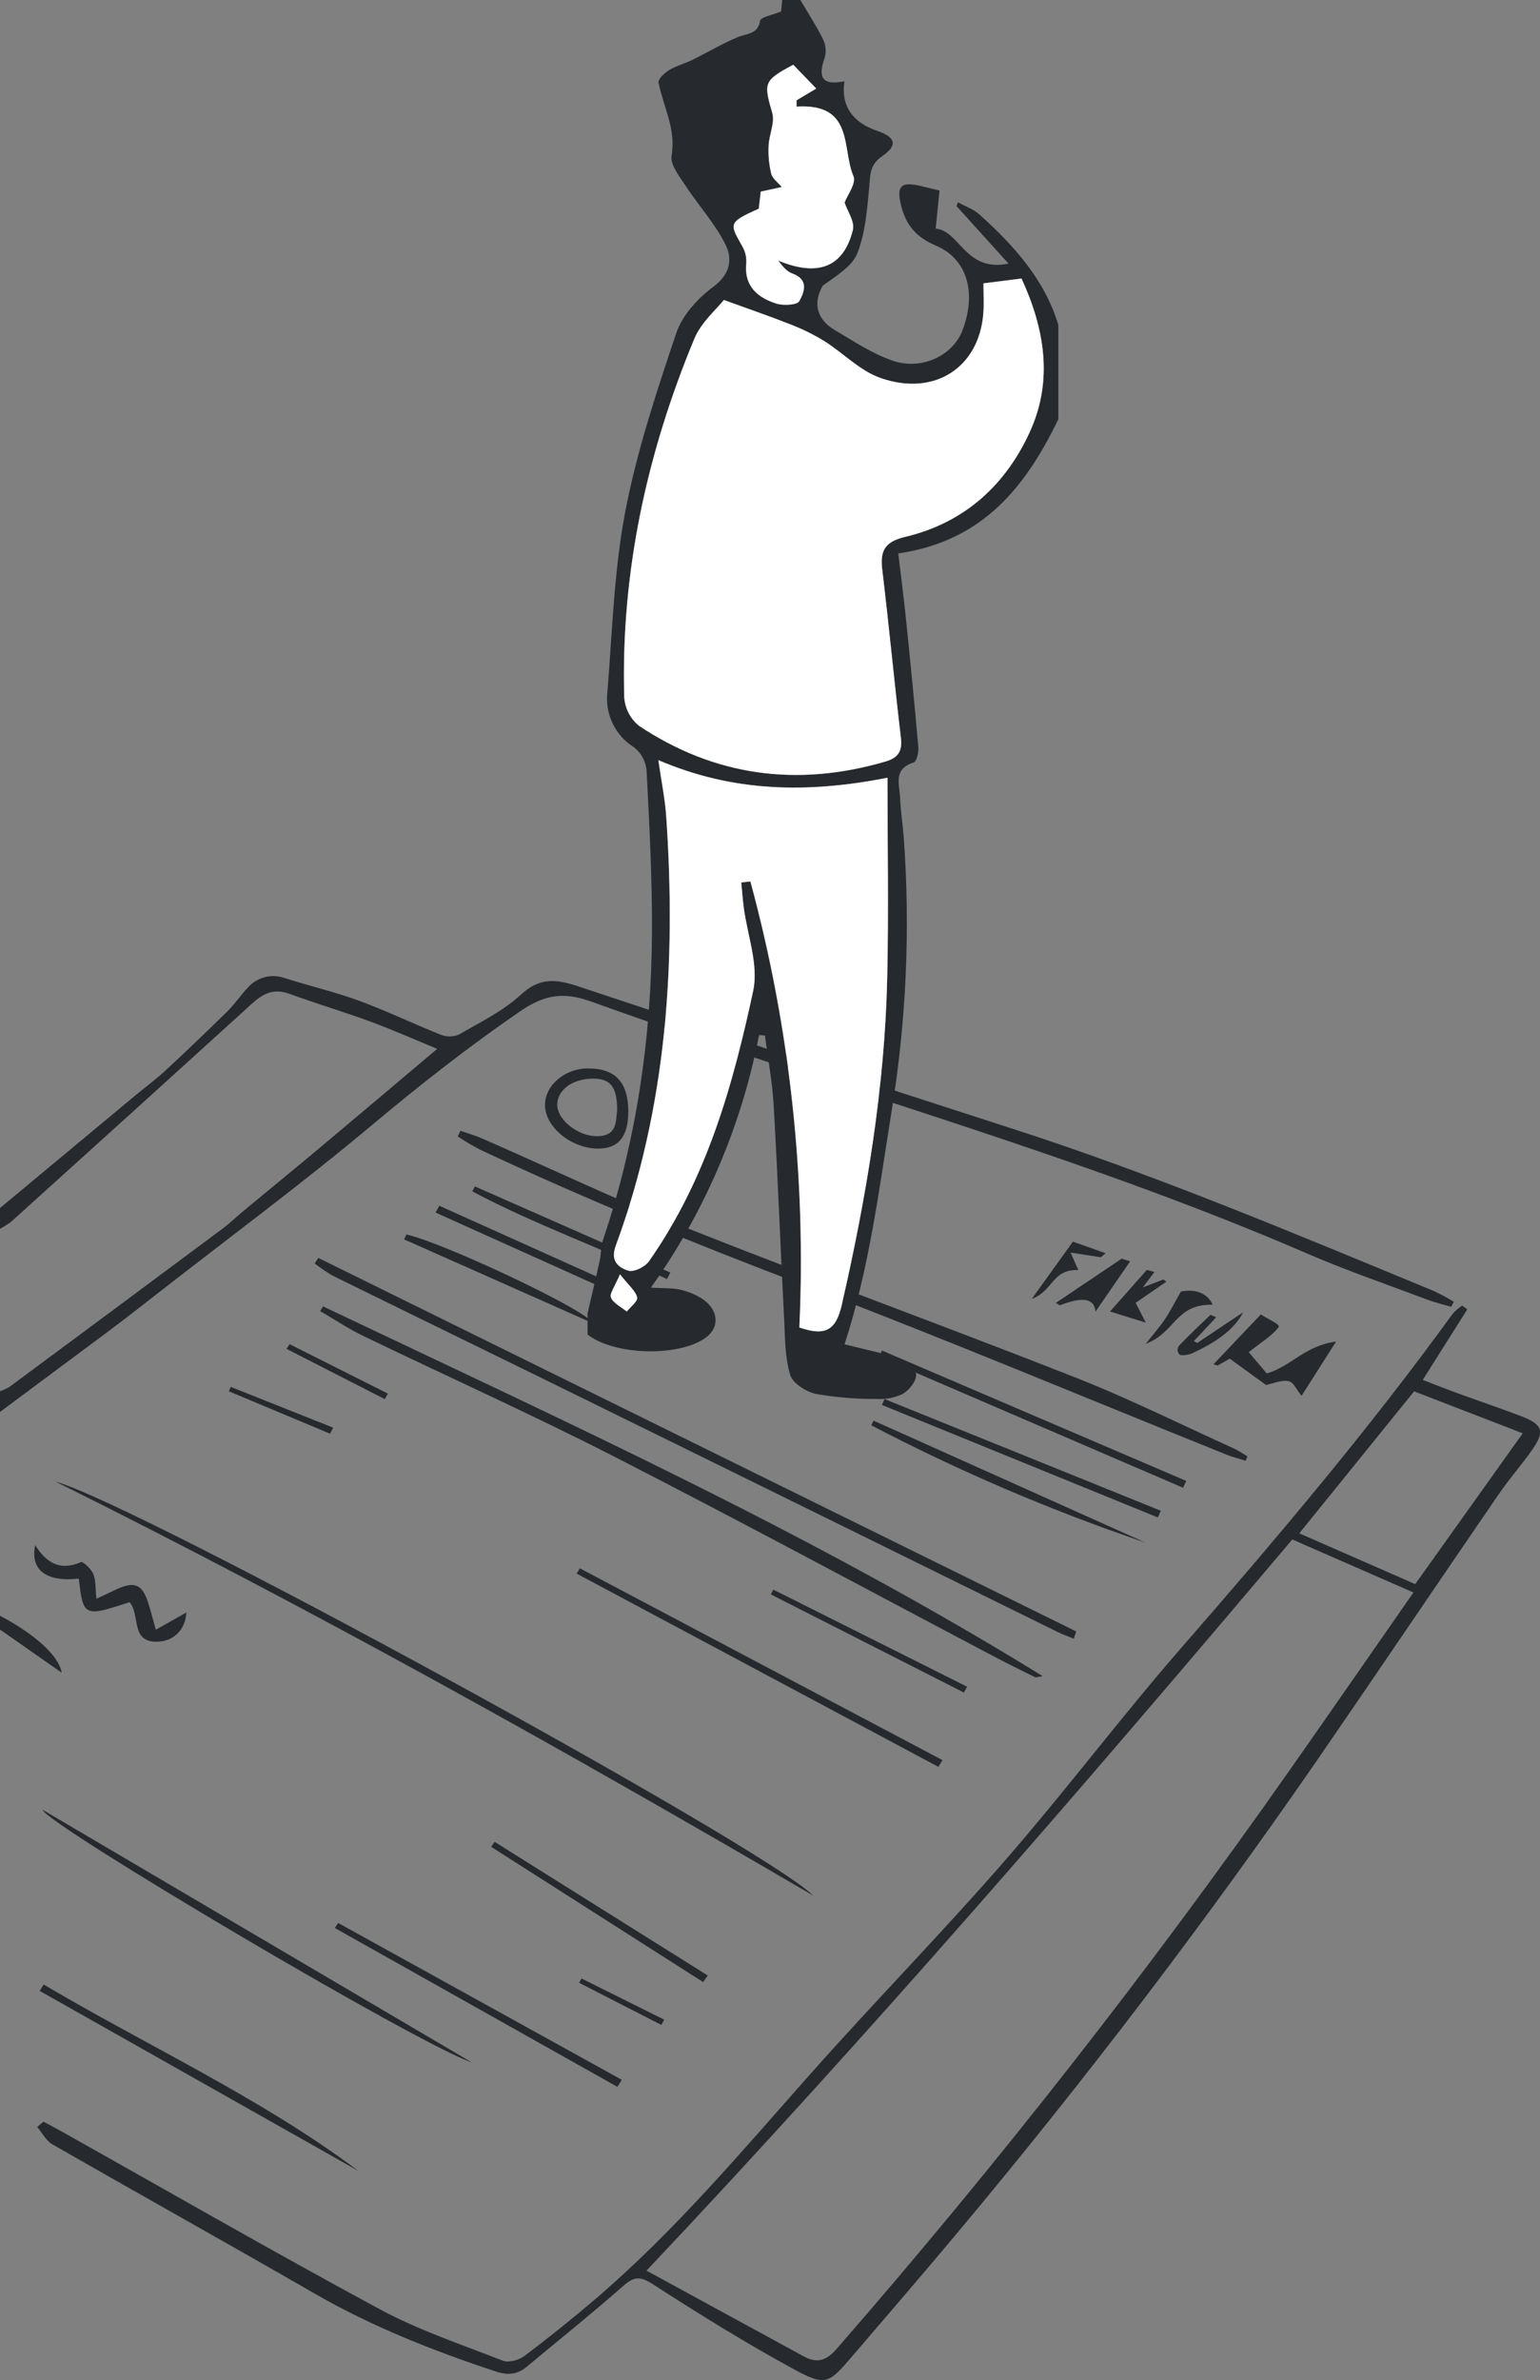 <?xml version="1.0" encoding="UTF-8"?><svg id="Layer_2" xmlns="http://www.w3.org/2000/svg" viewBox="0 0 349.35 539.69"><rect x="0" y="0" width="349.35" height="539.69" fill="#808080" stroke="none"/><defs><style>.cls-1{fill:#26292e;}.cls-1,.cls-2{stroke-width:0px;}.cls-2{fill:#fff;}</style></defs><g id="Layer_1-2"><g id="invoice"><path id="Path_1184" class="cls-1" d="m0,278.63c.92-.48,1.79-1.04,2.61-1.67,18.17-16.38,36.3-32.8,54.41-49.25,2.63-2.41,5.03-3.69,8.72-2.33,6.03,2.21,12.22,4.04,18.25,6.26,4.99,1.83,9.84,3.99,15.19,6.19-8.78,7.4-17.47,14.76-26.2,22.07-5.88,4.93-11.83,9.78-17.74,14.68-1.56,1.29-3,2.71-4.62,3.92-16.14,12.02-32.31,24.02-48.49,36-.68.4-1.39.72-2.14.97v4.7c8.34-6.19,16.67-12.39,25-18.59,3.79-2.84,7.5-5.76,11.23-8.66,16.17-12.61,32.7-24.84,48.37-37.98,10.77-9.02,21.75-17.61,33.39-25.62,5.67-3.9,10.05-4.41,16.17-2.2,54.01,19.46,109.81,34.38,162.51,57.18,8.9,3.85,18.14,7.01,27.24,10.44,1.71.65,3.53,1.06,5.3,1.58l.59-1.14c-1.46-.89-2.97-1.7-4.51-2.43-31.61-13.05-63.12-26.35-95.83-36.88-32.78-10.56-65.5-21.29-98.16-32.17-5.12-1.71-8.83-2.14-13.16,1.87-3.98,3.68-9.18,6.21-14,9.01-1.28.55-2.73.58-4.04.09-6.23-2.47-12.27-5.4-18.56-7.72-5.5-2.02-11.28-3.37-16.89-5.15-3.05-1.11-6.46-.2-8.55,2.29-1.56,1.64-2.81,3.56-4.42,5.15-4.65,4.58-9.37,9.09-14.17,13.54-2.15,2-4.56,3.75-6.83,5.64C20.45,256.91,10.22,265.42,0,273.93v4.7Z"/><path id="Path_1185" class="cls-1" d="m0,369.51l14,9.79C13.31,375.24,7.49,370.34,0,366.38v3.13Z"/><path id="Path_1186" class="cls-1" d="m8.42,482.28c1.14,1.34,2,3.12,3.47,3.96,19.83,11.37,39.81,22.5,59.62,33.91,12.94,7.45,26.77,12.91,41.01,17.61,2.58.85,4.8.72,6.89-1.02,7.35-6.13,14.83-12.11,22-18.41,2.53-2.23,3.89-2.18,6.81-.3,10.45,6.75,21.07,13.34,32.04,19.3,6.94,3.77,7.77,3.14,12.76-2.68,8.17-9.54,16.38-19.04,24.43-28.67,28.7-34.31,55.71-69.78,81.03-106.39,13.91-20.22,27.64-40.55,41.52-60.79,2.4-3.5,5.27-6.71,7.68-10.2,2.79-4.03,2.23-5.6-2.45-7.41-4.73-1.82-9.54-3.43-14.31-5.17-2.69-.98-5.35-2.03-8.17-3.11l10.11-16.02-1.17-.84c-.77.51-1.48,1.12-2.11,1.8-19.05,26.29-40.09,51.13-61.52,75.71-13.78,15.81-26.35,32.56-40.12,48.37-14.3,16.42-29.62,32.04-44.08,48.33-15.54,17.5-30.56,35.42-48.53,50.83-5.31,4.55-10.8,8.94-16.4,13.17-1.19.9-3.55,1.54-4.83,1.05-9.43-3.67-19.15-6.94-27.96-11.69-24.23-13.06-48.05-26.78-72.04-40.23-1.4-.79-2.82-1.53-4.24-2.29l-1.41,1.19m138.21,32.59c51.18-54.22,99.22-109.85,146.49-165.8l27.49,12.02c-9.59,13.78-18.73,26.97-27.95,40.11-31.98,45.59-66.35,89.48-102.94,131.46-2.27,2.6-4.38,3.3-7.37,1.68-11.93-6.49-23.84-12.98-35.72-19.47m174.14-199.38l24.63,9.51-24.39,34.2-26.3-11.52,26.05-32.19"/><path id="Path_1187" class="cls-1" d="m103.85,257.7c1.61,1.07,3.26,2.05,4.97,2.95,23.86,11.21,48.27,21.18,73,30.57,32.38,12.3,64.28,25.71,96.4,38.62,1.41.57,2.9.94,4.35,1.4l.43-.97c-.93-.63-1.9-1.21-2.9-1.73-12.06-5.46-23.93-11.38-36.26-16.23-29.04-11.44-58.41-22.11-87.42-33.61-15.89-6.3-31.32-13.66-46.97-20.51-1.61-.7-3.32-1.19-4.99-1.78l-.63,1.29"/><path id="Path_1188" class="cls-1" d="m244.16,369.95l-171.96-84.71-.82,1.24c1.3,1.03,2.67,1.96,4.1,2.79,19.35,9.52,38.74,18.95,58.09,28.46,35.52,17.45,71.02,34.92,106.52,52.41,1.12.55,2.33.96,3.49,1.44l.57-1.63"/><path id="Path_1189" class="cls-1" d="m236.55,380.09c-52.36-32.35-108.09-57.63-163.27-83.86l-.65,1.06c3.24,1.89,6.37,4,9.75,5.63,18.92,9.13,38.13,17.75,56.81,27.3,28.88,14.77,57.4,30.17,86.08,45.28,3.13,1.65,6.31,3.23,9.49,4.79.28.14.76-.07,1.8-.2"/><path id="Path_1190" class="cls-1" d="m184.49,429.84c-11.6-11.41-152.9-88.55-171.92-93.9,58.62,29.15,115.6,60.98,171.92,93.9"/><path id="Path_1191" class="cls-1" d="m107.05,467.68l-97.39-57.3c.9,3.29,84.98,53.09,97.39,57.3"/><path id="Path_1192" class="cls-1" d="m17.88,357.97c.97,8.62,1.21,8.73,11.5,5.33,2.56,2.84,0,9.49,6.81,8.93,3.27-.27,5.85-2.66,6.1-6.6l-6.94,3.92c-.65-2.31-1.12-4.14-1.68-5.95-1.38-4.44-3.22-5.17-7.57-3.06-1.2.58-2.42,1.14-4.24,1.99-.22-2.17-.08-4.01-.68-5.59-.44-1.14-2.37-2.92-2.8-2.73-4.83,2.11-7.9.11-10.4-3.84-1.16,5.66,2.52,8.41,9.9,7.59"/><path id="Path_1193" class="cls-1" d="m283.28,306.61c2.82-2.25,5.49-3.86,6.77-5.69.45-.64-2.47-1.81-4.03-2.86l-10.74,11.3.94.29c.92-.52,1.84-1.05,2.75-1.57l8.24,5.98c1.09-.23,3.48-1.17,4.97-.9,1.37.24,1.76,1.79,3.08,3.34l7.83-12.29c-7.18.95-10.08,5.57-15.72,7.23l-4.09-4.83"/><path id="Path_1194" class="cls-1" d="m213.79,399.11l-82.26-43.49c-.24.4-.48.8-.72,1.2l82.06,43.82.93-1.52"/><path id="Path_1195" class="cls-1" d="m9,451.44l72.32,40.84c-22.18-16.6-47.58-28.2-71.4-42.27l-.92,1.42"/><path id="Path_1196" class="cls-1" d="m142.53,252.19c.02-6.79-2.91-9.94-9.22-9.92-5.22.02-9.71,3.88-9.68,8.33.04,4.95,5.9,9.78,11.97,9.85,4.63.05,6.9-2.66,6.92-8.26m-2.52-.37c-.33,2.31.09,5.65-4.3,5.82-4.48.17-9.37-3.75-9.29-7.23.07-3.27,3.43-5.74,7.92-5.82,4.14-.07,5.67,1.76,5.67,7.23"/><path id="Path_1197" class="cls-1" d="m75.95,437.18l64.1,36.02,1.01-1.59-64.35-35.57-.76,1.14"/><path id="Path_1198" class="cls-1" d="m199.41,307.67l68.96,29.68c.25-.51.5-1.03.74-1.54l-69.04-29.57-.66,1.43"/><path id="Path_1199" class="cls-1" d="m259.74,349.75l-61.56-27.61c-.18.35-.36.7-.54,1.05,19.99,10.44,40.74,19.32,62.09,26.56"/><path id="Path_1200" class="cls-1" d="m263.33,342.57l-62.67-25.33-.6,1.34,62.59,25.51c.23-.51.46-1.01.68-1.52"/><path id="Path_1201" class="cls-1" d="m160.56,447.96l-48.35-30.31c-.27.37-.53.74-.8,1.12l48.09,30.67,1.07-1.48"/><path id="Path_1202" class="cls-1" d="m91.66,281.03l42.92,19.06c-1.85-3.27-34.57-18.51-42.39-20.16l-.52,1.11"/><path id="Path_1203" class="cls-1" d="m98.8,274.95l42.09,18.94.8-1.57-42.04-18.91c-.28.52-.56,1.03-.85,1.55"/><path id="Path_1204" class="cls-1" d="m152.06,288.56l-44.33-19.53c-.19.38-.39.76-.58,1.13,14.25,7.55,29.58,12.98,44.16,19.88l.75-1.47"/><path id="Path_1205" class="cls-1" d="m174.85,361.53l43.8,22.26.74-1.32-43.96-22.01-.58,1.07"/><path id="Path_1206" class="cls-1" d="m248.5,297.44c2.62-3.81,5.25-7.62,7.88-11.43l-1.93-.6c-4.98,3.34-9.95,6.69-14.93,10.03l.89.55q7.81-3.08,8.09,1.44"/><path id="Path_1207" class="cls-1" d="m261.87,288.43l-1.72-.47c-2.98,3.37-5.96,6.74-8.34,9.43l8.12,2.53-2.31-4.5c2.47-1.7,4.72-3.25,6.97-4.79l-.69-.5c-1.31.5-2.61,1.01-4.64,1.79l2.61-3.49"/><path id="Path_1208" class="cls-1" d="m275.89,298.69l-1.29-.55c-2.43,2.36-4.97,4.69-7.21,7.1-.41.74-.32,1.45.25,1.95.32.26,1.98.05,2.75-.3,5.24-2.4,9.56-5.3,11.61-9.32-3.47,2.32-6.94,4.64-10.41,6.96l-.76-.43,5.06-5.4"/><path id="Path_1209" class="cls-1" d="m249.73,285.09l1.06-.92-7.4-2.62-9.33,12.98c4.96-1.86,4.52-6.71,10.55-6.55l-1.74-3.95,6.86,1.06"/><path id="Path_1210" class="cls-1" d="m275.1,295.85c-1.33-2.9-4.33-3.57-7.2-3-1.45,2.54-2.39,4.43-3.62,6.27-1.12,1.68-2.57,3.31-4.38,5.6,6.9-2.61,6.61-9.01,15.2-8.87"/><path id="Path_1211" class="cls-1" d="m64.99,305.86l22.3,11.4c.24-.42.47-.83.71-1.25l-22.3-11.21-.71,1.06Z"/><path id="Path_1212" class="cls-1" d="m75.57,323.73l-23.21-9.24-.45.99,22.95,9.61.72-1.35"/><path id="Path_1213" class="cls-1" d="m131.37,449.61l18.65,9.55.67-1.18-18.76-9.35-.56.98"/></g><g id="person"><path id="Path_1379" class="cls-1" d="m133.33,302.64c5.99,4.66,20.37,5.1,26.59.81,3.38-2.32,3.21-6.34-.57-8.91-1.56-1-3.29-1.72-5.1-2.11-1.77-.41-3.67-.28-6.6-.45,12.2-17.11,20.56-36.65,24.54-57.28l1.34.1c.68,5.29,1.68,10.56,1.98,15.86.93,16.23,1.55,32.47,2.38,48.7.21,4.18.18,8.5,1.38,12.44.57,1.86,3.62,3.82,5.88,4.29,4.52.78,9.1,1.16,13.69,1.13,2.03.13,4.06-.25,5.89-1.12,1.47-.83,2.99-2.7,3.1-4.2.08-1.17-1.71-3.14-3.1-3.61-4.27-1.45-8.74-2.35-13.14-3.46,5.63-17.4,7.82-35.08,10.64-52.68,3.37-20.54,4.3-41.41,2.79-62.17-.23-3.05-.72-6.09-.84-9.15-.12-2.95-1.64-6.42,3.06-7.93.72-.23,1.19-2.32,1.08-3.49-.85-9.79-1.82-19.57-2.83-29.35-.49-4.77-1.12-9.53-1.72-14.57,19.4-2.8,29.03-15.4,36.32-30.44v-21.34c-3.06-10.21-10-17.97-17.9-25.07-1.34-1.21-3.24-1.86-4.87-2.77-.11.29-.23.57-.34.85l11.8,13.05c-9.81,2.05-11.04-7.49-16.52-7.92.34-3.39.61-6,.87-8.64-1.99-.48-3.3-.83-4.62-1.12-3.81-.82-5.16-.14-4.19,4.12,1.08,4.73,3.39,7.53,8.06,9.52,7.12,3.04,9.23,10.83,5.89,19.34-2.16,5.51-9.08,8.94-15.64,6.76-4.68-1.56-8.9-4.43-13.18-6.93s-5.02-6.21-2.83-10.11c2.97-2.17,6.67-4.33,7.87-7.37,1.83-4.67,2.21-9.92,2.69-14.96.26-2.74.03-5.04,2.93-7.04,3.66-2.52,3.06-4.33-1.21-5.78-5.53-1.89-8.18-5.7-7.34-11.22-5.53,1.16-5.89-1.35-4.45-5.41.37-1.42.2-2.92-.47-4.22-1.5-3.03-3.37-5.89-5.09-8.81h-4.11c-.11,1.11-.21,2.22-.25,2.62-2,.83-4.62,1.28-4.76,2.1-.52,3.14-3.07,2.87-5.17,3.76-3.5,1.47-6.76,3.43-10.17,5.11-1.73.85-3.68,1.34-5.3,2.33-1.06.65-2.56,2.05-2.4,2.85,1.1,5.47,4,10.53,2.96,16.53-.36,2.06,1.76,4.68,3.15,6.81,2.94,4.49,6.69,8.59,9.05,13.31,1.61,3.21,1.25,6.69-2.75,9.64-3.58,2.64-7.06,6.53-8.4,10.52-4.48,13.33-8.95,26.79-11.57,40.52-2.55,13.37-2.93,27.12-4.03,40.71-.64,5.02,1.7,9.94,5.98,12.63,1.63,1.26,2.68,3.14,2.89,5.2.63,12.22,1.29,24.46,1.23,36.7-.12,23.84-3.46,47.27-11.18,70.06-.45,1.34-.33,2.84-.63,4.24-.89,4.07-1.86,8.11-2.8,12.16v4.85ZM231.73,63.16c5.23,11.34,7.2,23.03,1.96,34.62-5.39,11.91-14.62,20.72-28.37,23.97-4.86,1.15-5.67,3.41-5.17,7.52,1.53,12.66,2.71,25.37,4.22,38.04.35,2.91-.51,4.51-3.47,5.37-20.05,5.87-38.8,3.32-55.95-8.1-1.98-1.61-3.2-3.98-3.35-6.53-.77-28.12,5.07-55.16,15.92-81.24,1.56-3.74,5.1-6.75,6.69-8.77,6.24,2.27,10.74,3.8,15.13,5.55,2.65,1.02,5.2,2.27,7.62,3.75,4.33,2.72,8.08,6.74,12.78,8.39,12.26,4.29,22.37-2.39,23.32-14.62.17-2.22.03-4.46.03-6.84l8.63-1.1m-61.5,136.72l-2.08.24c.18,1.84.31,3.68.54,5.52.81,6.38,3.44,13.1,2.16,19.07-4.62,21.5-10.58,42.75-23.7,61.39-.84,1.19-3.37,2.42-4.58,2.05-2.39-.72-4.12-2.3-2.93-5.56,11.66-31.64,13.75-64.32,11.49-97.43-.27-3.97-1.09-7.9-1.79-12.78,16.87,7.23,33.63,7.6,51.98,3.99,0,15.47.28,30.42-.06,45.35-.57,25.07-4.72,49.72-10.31,74.19-1.34,5.86-3.83,7.12-9.62,5.11,1.57-34.08-2.18-68.2-11.11-101.13m10.46-177.13c0,.48,0,.95.01,1.42,13.09-.81,10.22,9.54,12.89,15.78.69,1.61-1.38,4.27-2,5.98.64,1.96,2.35,4.32,1.88,6.21-2.15,8.71-8.19,10.58-16.95,6.94,1.14,1.49,2.04,2.51,3.18,2.92,3.88,1.4,2.75,4.24,1.6,6.31-.47.84-3.57,1.03-5.14.54-4.36-1.36-7.31-4.02-6.89-8.92.13-1.29-.11-2.58-.69-3.74-2.97-5.38-3.79-5.63,3.54-8.86.16-1.33.32-2.74.46-3.89l4.77-1.04c-.83-1-2.12-1.9-2.4-3.03-.5-2.08-.7-4.23-.59-6.37.11-2.5,1.47-5.19.82-7.42-1.96-6.78-1.99-7.3,4.77-10.91l5.21,5.4-4.47,2.66m-40.06,266.21c2.02,2.56,3.56,3.78,3.9,5.24.2.87-1.5,2.13-2.35,3.21-1.25-1.03-3.03-1.87-3.58-3.17-.39-.93.87-2.48,2.03-5.28"/><path id="Path_1380" class="cls-2" d="m231.73,63.15l-8.63,1.1c0,2.38.15,4.62-.03,6.84-.95,12.23-11.07,18.91-23.33,14.62-4.71-1.65-8.45-5.67-12.78-8.39-2.42-1.48-4.97-2.73-7.62-3.75-4.39-1.75-8.89-3.28-15.13-5.55-1.58,2.02-5.13,5.03-6.69,8.77-10.84,26.08-16.69,53.13-15.91,81.25.15,2.55,1.36,4.92,3.34,6.53,17.15,11.43,35.9,13.97,55.95,8.1,2.96-.87,3.82-2.46,3.47-5.37-1.51-12.67-2.69-25.37-4.22-38.04-.5-4.11.31-6.37,5.17-7.52,13.75-3.25,22.99-12.07,28.37-23.97,5.24-11.58,3.27-23.28-1.96-34.62"/><path id="Path_1381" class="cls-2" d="m170.24,199.87c8.93,32.93,12.67,67.05,11.1,101.13,5.8,2,8.29.75,9.62-5.11,5.59-24.46,9.75-49.12,10.31-74.19.34-14.93.06-29.88.06-45.35-18.35,3.61-35.12,3.24-51.98-3.99.7,4.88,1.52,8.81,1.79,12.78,2.26,33.11.17,65.8-11.49,97.43-1.2,3.26.54,4.84,2.93,5.56,1.21.36,3.74-.86,4.58-2.05,13.12-18.63,19.09-39.88,23.7-61.39,1.28-5.97-1.35-12.69-2.16-19.07-.23-1.83-.36-3.68-.54-5.52l2.08-.24"/><path id="Path_1382" class="cls-2" d="m180.7,22.75l4.47-2.67c-2.07-2.15-3.66-3.79-5.21-5.4-6.77,3.61-6.73,4.12-4.77,10.91.65,2.23-.72,4.93-.82,7.42-.11,2.14.08,4.28.59,6.37.29,1.13,1.57,2.03,2.4,3.03l-4.77,1.03c-.14,1.15-.3,2.57-.46,3.89-7.33,3.22-6.51,3.47-3.54,8.86.58,1.16.82,2.45.69,3.74-.42,4.91,2.53,7.56,6.89,8.92,1.56.49,4.67.3,5.14-.54,1.15-2.08,2.28-4.91-1.6-6.31-1.14-.41-2.04-1.43-3.18-2.92,8.76,3.64,14.8,1.76,16.95-6.94.47-1.89-1.24-4.26-1.88-6.21.63-1.71,2.69-4.37,2.01-5.98-2.68-6.24.2-16.59-12.89-15.78,0-.47,0-.95-.01-1.42"/><path id="Path_1383" class="cls-2" d="m140.64,288.95c-1.15,2.8-2.42,4.35-2.03,5.28.54,1.3,2.33,2.13,3.58,3.17.85-1.08,2.55-2.34,2.35-3.21-.34-1.46-1.88-2.67-3.9-5.24"/></g></g></svg>